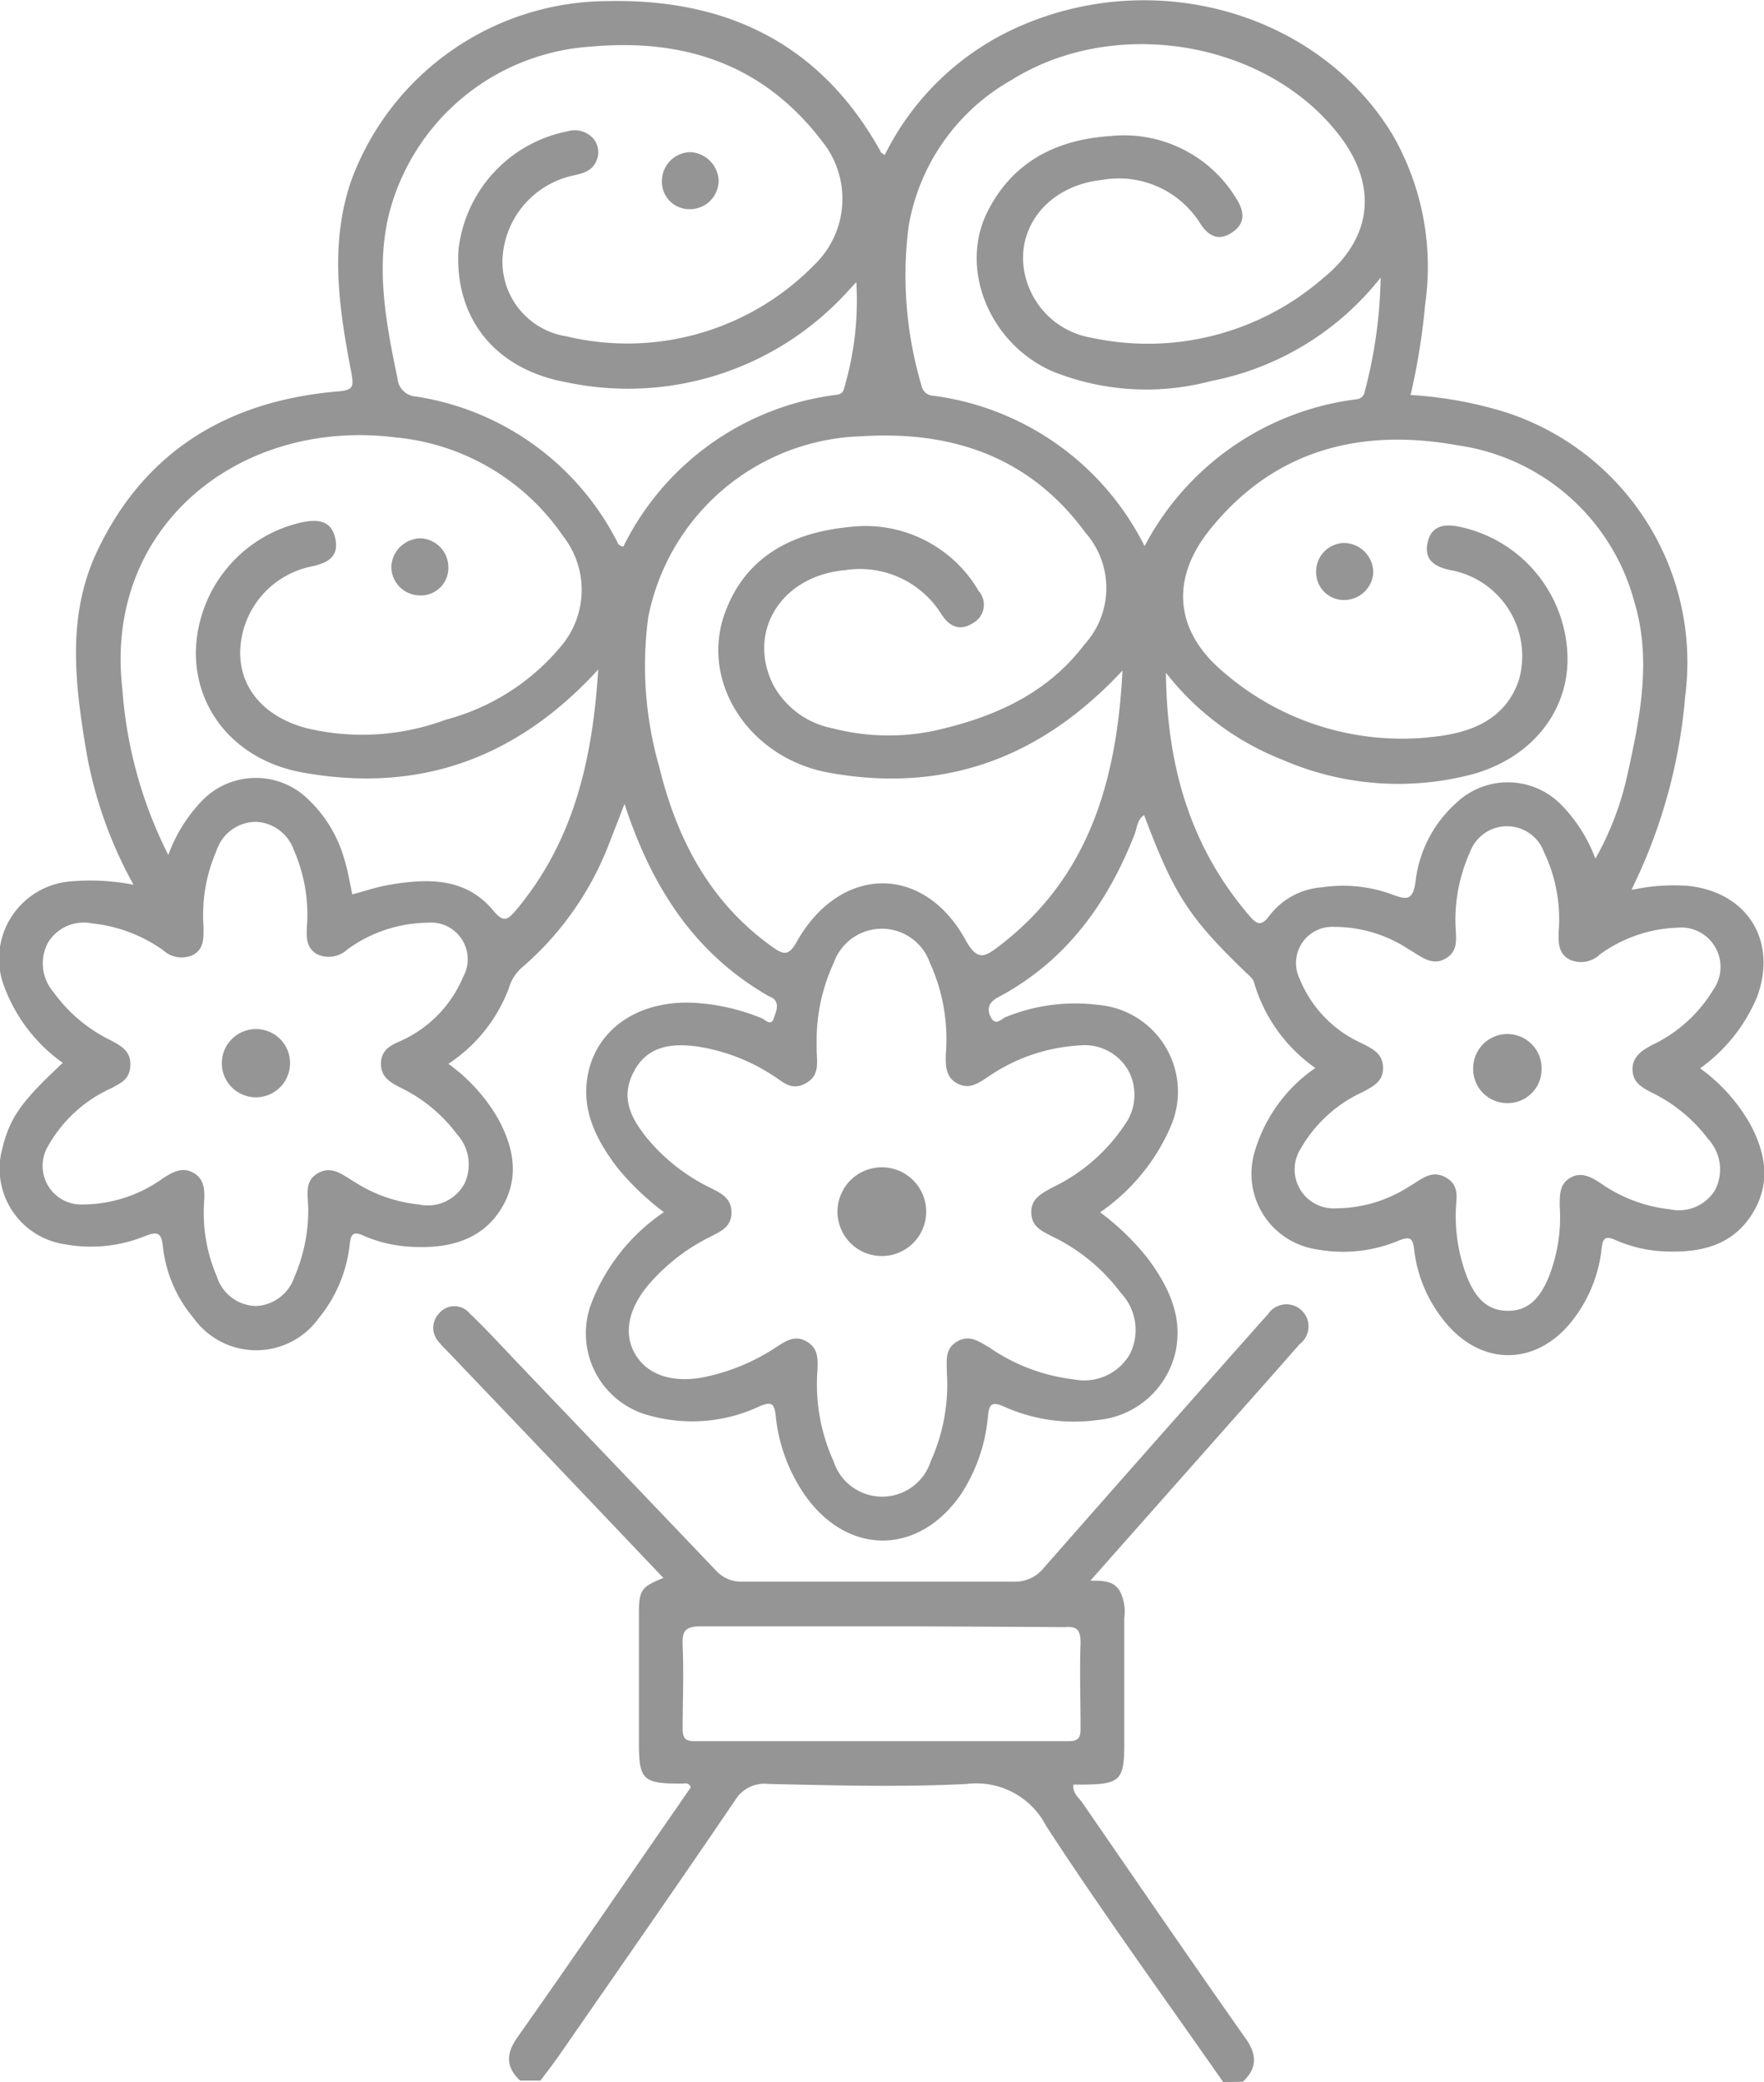 <svg xmlns="http://www.w3.org/2000/svg" viewBox="0 0 110.16 130"><defs><style>.cls-1{fill:#959595;}</style></defs><title>Свадебный букет</title><g id="Layer_2" data-name="Layer 2"><g id="Layer_1-2" data-name="Layer 1"><path class="cls-1" d="M76.39,130c-3.7-5.31-7.52-10.56-11.06-16a4.9,4.9,0,0,0-4.94-2.62c-4.13.21-8.28.09-12.41,0a2.13,2.13,0,0,0-2.06,1c-3.6,5.3-7.27,10.56-10.92,15.83-.4.58-.83,1.13-1.25,1.69H32.48c-.92-.87-.88-1.7-.14-2.74,3.41-4.83,6.74-9.71,10.11-14.57l.69-1c-.13-.33-.38-.23-.56-.23-2.48,0-2.68-.23-2.68-2.66,0-2.66,0-5.33,0-8,0-1.41.16-1.64,1.53-2.18l-6.83-7.18-6.74-7.06a5.72,5.72,0,0,1-.51-.56A1.3,1.3,0,0,1,27.42,82a1.24,1.24,0,0,1,1.91,0c1.05,1,2.07,2.12,3.09,3.19Q38.55,91.6,44.66,98a2.15,2.15,0,0,0,1.75.75q8.43,0,16.87,0a2.3,2.3,0,0,0,1.93-.89q6.53-7.43,13.1-14.83c.28-.32.56-.64.85-.94a1.38,1.38,0,1,1,2,1.83c-1.28,1.46-2.57,2.92-3.86,4.37l-9.21,10.4c.78,0,1.43,0,1.82.61a2.79,2.79,0,0,1,.3,1.72q0,3.93,0,7.86c0,2.26-.26,2.52-2.55,2.54h-.63c-.06.54.33.8.56,1.13,3.38,4.9,6.74,9.81,10.17,14.68.73,1,.78,1.87-.14,2.74ZM55.06,101.54c-3.76,0-7.52,0-11.27,0-1,0-1.2.28-1.16,1.2.08,1.73,0,3.46,0,5.19,0,.61.18.78.78.78q11.65,0,23.3,0c.63,0,.78-.21.77-.8,0-1.77-.06-3.55,0-5.32,0-.83-.21-1.06-1-1C62.66,101.57,58.86,101.54,55.06,101.54Z"/><path class="cls-1" d="M102.15,55.51a12.1,12.1,0,0,1,3.28-.2c3.71.4,5.59,3.45,4.29,6.95a10.43,10.43,0,0,1-3.55,4.44,11,11,0,0,1,3.13,3.49c1,1.87,1.3,3.76.09,5.65s-3.11,2.35-5.18,2.3a8.55,8.55,0,0,1-3.33-.72c-.62-.28-.79-.12-.86.52a8.76,8.76,0,0,1-1.76,4.42c-2.28,3-5.85,3-8.16,0A8.62,8.62,0,0,1,88.31,78c-.08-.71-.26-.82-.94-.55a9.06,9.06,0,0,1-5.22.54,4.77,4.77,0,0,1-3.82-6,9.63,9.63,0,0,1,3.81-5.31,9.93,9.93,0,0,1-3.83-5.35c-.05-.22-.29-.41-.47-.58-3.59-3.45-4.54-4.92-6.39-9.86-.44.28-.44.8-.6,1.21-1.7,4.34-4.31,7.93-8.51,10.16-.59.31-.72.71-.48,1.22.32.66.74.06,1,0a11.46,11.46,0,0,1,5.72-.74,5.44,5.44,0,0,1,4.49,7.68,12.51,12.51,0,0,1-4.37,5.27,15.67,15.67,0,0,1,3,2.91c1.26,1.71,2.17,3.55,1.72,5.76a5.49,5.49,0,0,1-4.9,4.3,10.64,10.64,0,0,1-5.82-.84c-.76-.34-.93-.14-1,.57A10.58,10.58,0,0,1,60,93.31c-2.65,3.83-7.1,3.83-9.76,0a10.55,10.55,0,0,1-1.8-4.94c-.08-.72-.25-.89-1-.57a9.91,9.91,0,0,1-6.8.6,5.3,5.3,0,0,1-3.65-7.18,12.13,12.13,0,0,1,4.47-5.54,16.54,16.54,0,0,1-2.91-2.78c-1.31-1.73-2.28-3.6-1.83-5.85.58-2.88,3.24-4.62,6.64-4.44a13.17,13.17,0,0,1,4.18.95c.25.1.61.55.79,0,.11-.37.36-.81,0-1.19a1.4,1.4,0,0,0-.33-.18c-4.66-2.67-7.32-6.85-9-12-.38,1-.69,1.78-1,2.58a19.3,19.3,0,0,1-5.35,7.59,2.7,2.7,0,0,0-.87,1.33A9.75,9.75,0,0,1,28,66.42a10.89,10.89,0,0,1,3.14,3.49c1,1.86,1.31,3.77.1,5.65S28,77.94,25.9,77.85a8.51,8.51,0,0,1-3.2-.7c-.63-.29-.79-.11-.86.52a8.72,8.72,0,0,1-1.92,4.61,4.81,4.81,0,0,1-7.84,0,8.29,8.29,0,0,1-1.91-4.48c-.1-.88-.37-.91-1.1-.63a9,9,0,0,1-5,.52,4.77,4.77,0,0,1-3.92-6c.47-1.91,1.17-2.91,3.77-5.33a10.17,10.17,0,0,1-3.6-4.62,4.85,4.85,0,0,1,4.09-6.71,13.9,13.9,0,0,1,3.93.21,26.56,26.56,0,0,1-2.93-8.21c-.73-4.32-1.29-8.67.75-12.81,3-6.17,8.21-9.21,14.93-9.78,1-.08,1-.31.85-1.18-.77-4-1.38-8,0-12A17.13,17.13,0,0,1,37.86.07C45.35-.11,51.25,2.71,55,9.47c0,.07.13.11.25.21a17,17,0,0,1,8.86-8.22C72.54-2,82.4.94,86.94,8.37A16.5,16.5,0,0,1,89,19a41.74,41.74,0,0,1-.91,5.66,25.18,25.18,0,0,1,6,1.1,16.41,16.41,0,0,1,11.15,17.69A33.51,33.51,0,0,1,102,55.31l-.11.24Zm-32-13.7c-5.17,5.58-11.24,7.73-18.4,6.43-5-.92-8.06-5.69-6.47-10,1.31-3.55,4.25-5,7.79-5.34a8.19,8.19,0,0,1,8.05,4,1.3,1.3,0,0,1-.36,2c-.86.56-1.53.17-2-.6a6,6,0,0,0-6-2.7c-4,.36-6.15,3.88-4.45,7.2a5.37,5.37,0,0,0,3.68,2.67,13.87,13.87,0,0,0,7,0c3.43-.84,6.53-2.32,8.73-5.23a5.23,5.23,0,0,0,.05-7c-3.48-4.74-8.34-6.36-14-6A14,14,0,0,0,40.48,38.55a22.88,22.88,0,0,0,.68,9.3c1.11,4.55,3.18,8.52,7.13,11.31.71.5,1,.46,1.46-.35,2.71-4.82,7.94-4.9,10.56-.1.74,1.35,1.23,1,2.07.37C68,54.79,69.75,48.77,70.1,41.82ZM99.63,53.61a18.68,18.68,0,0,0,2-5.24c.79-3.56,1.52-7.18.44-10.77a13.36,13.36,0,0,0-11-9.79c-6.14-1.12-11.62.28-15.65,5.43-2.32,3-2,6.16.88,8.63A17,17,0,0,0,90,45.94c2.16-.3,4.1-1.2,4.86-3.51a5.46,5.46,0,0,0-4.3-6.84c-1-.21-1.63-.65-1.41-1.7s1-1.21,2-1a8.49,8.49,0,0,1,6.73,7.88c.18,3.45-2.07,6.44-5.78,7.53a18.13,18.13,0,0,1-12-.86A17.15,17.15,0,0,1,72.81,42c.06,5.87,1.54,10.88,5.19,15.15.48.57.76.72,1.29,0a4.52,4.52,0,0,1,3.26-1.75,8.91,8.91,0,0,1,4.37.44c.89.33,1.32.43,1.48-.81a7.75,7.75,0,0,1,2.5-4.86,4.67,4.67,0,0,1,6.62.1A9.52,9.52,0,0,1,99.63,53.61ZM37.36,41.8c-5.15,5.63-11.27,7.73-18.47,6.43-4.08-.74-6.66-3.8-6.66-7.48a8.47,8.47,0,0,1,6.58-8.13c1-.21,1.88-.16,2.13,1s-.51,1.54-1.5,1.75A5.56,5.56,0,0,0,15,40.64c-.05,2.29,1.46,4.09,4.09,4.81a14.93,14.93,0,0,0,8.73-.51A14,14,0,0,0,35,40.39a5.44,5.44,0,0,0,.17-6.91,14.29,14.29,0,0,0-10.47-6.17C15,26.09,6.47,32.85,7.64,43a27.24,27.24,0,0,0,2.87,10.38A9.64,9.64,0,0,1,12.61,50a4.67,4.67,0,0,1,6.62-.11,8.18,8.18,0,0,1,2.27,3.75c.23.72.34,1.47.5,2.2.76-.2,1.51-.46,2.29-.59,2.41-.42,4.8-.48,6.53,1.62.67.81.93.48,1.37,0C35.84,52.53,37,47.44,37.36,41.8ZM51,65.13c0,.13,0,.25,0,.38,0,.79.23,1.63-.69,2.13s-1.43-.12-2.07-.51a11.92,11.92,0,0,0-4.82-1.81c-1.54-.18-3,0-3.83,1.57s-.25,2.79.68,4a11.83,11.83,0,0,0,4.13,3.29c.65.33,1.29.64,1.28,1.54S45,76.88,44.39,77.2a12.27,12.27,0,0,0-3.88,3c-1.31,1.55-1.59,3.14-.81,4.4S42,86.34,43.88,86a12.88,12.88,0,0,0,4.64-1.92c.58-.38,1.14-.74,1.86-.32s.7,1.08.67,1.78a11.6,11.6,0,0,0,1,5.68,3.19,3.19,0,0,0,6.08,0,11.66,11.66,0,0,0,1-5.55c0-.72-.14-1.45.64-1.91s1.36,0,2,.36a11.64,11.64,0,0,0,5.28,2,3.3,3.3,0,0,0,3.49-1.54A3.35,3.35,0,0,0,70,80.73a11.65,11.65,0,0,0-4.26-3.52c-.64-.33-1.32-.6-1.34-1.5s.7-1.23,1.38-1.6a11.2,11.2,0,0,0,4.44-3.86,3.19,3.19,0,0,0,.21-3.47,3.14,3.14,0,0,0-3-1.51,11.16,11.16,0,0,0-5.78,2c-.57.36-1.12.77-1.86.38s-.75-1.13-.72-1.87a11.53,11.53,0,0,0-1-5.67,3.18,3.18,0,0,0-6,0A11.45,11.45,0,0,0,51,65.13Zm2.45-47.49-.62.67a18.52,18.52,0,0,1-17.44,5.56c-4.53-.81-7-4.06-6.76-8.25A8.5,8.5,0,0,1,35.43,8.2a1.56,1.56,0,0,1,1.62.45,1.33,1.33,0,0,1,.18,1.43c-.27.61-.85.75-1.44.88a5.61,5.61,0,0,0-4.41,5.2,4.72,4.72,0,0,0,4,4.84,16.34,16.34,0,0,0,15.48-4.47,5.72,5.72,0,0,0,.47-7.72C47.66,4,42.71,2.39,36.92,2.91A13.94,13.94,0,0,0,24.27,13.45c-.8,3.41-.15,6.8.55,10.16A1.24,1.24,0,0,0,26,24.76a17,17,0,0,1,12.55,9.08.41.41,0,0,0,.38.28,17.23,17.23,0,0,1,13-9.43c.34-.06.7,0,.79-.47A19.37,19.37,0,0,0,53.48,17.63Zm18,16.51a17.39,17.39,0,0,1,13.25-9.22.56.56,0,0,0,.52-.46,29.55,29.55,0,0,0,1-7.14,17.78,17.78,0,0,1-10.59,6.46,15.69,15.69,0,0,1-9.94-.62c-3.93-1.75-5.82-6.44-4-10C63.31,10,66.1,8.7,69.39,8.49a8.19,8.19,0,0,1,7.78,3.85c.54.82.65,1.6-.25,2.19s-1.53.12-2-.63a6,6,0,0,0-6.14-2.66c-3.91.43-6,3.94-4.29,7.21a5.11,5.11,0,0,0,3.69,2.64A16.68,16.68,0,0,0,82.6,17.39c3.23-2.61,3.45-6,.84-9.19C78.84,2.52,69.55,1,63.16,5a13,13,0,0,0-6.42,9.14,24.19,24.19,0,0,0,.8,9.91.78.78,0,0,0,.76.66A17.26,17.26,0,0,1,71.5,34.14ZM19.25,75.55c0-.91-.28-1.79.6-2.3s1.58.13,2.3.55a9.13,9.13,0,0,0,4,1.4A2.61,2.61,0,0,0,29,73.91a2.8,2.8,0,0,0-.45-3.08,9.66,9.66,0,0,0-3.59-2.95c-.64-.33-1.18-.67-1.17-1.48S24.34,65.28,25,65A7.6,7.6,0,0,0,28.92,61a2.29,2.29,0,0,0-2.23-3.39,8.67,8.67,0,0,0-5,1.67,1.71,1.71,0,0,1-1.88.3c-.71-.4-.68-1.09-.64-1.78a10,10,0,0,0-.81-4.7A2.64,2.64,0,0,0,16,51.31a2.61,2.61,0,0,0-2.49,1.83,10,10,0,0,0-.8,4.7c0,.7.06,1.38-.65,1.78a1.71,1.71,0,0,1-1.88-.3,9.32,9.32,0,0,0-4.45-1.67A2.6,2.6,0,0,0,3,58.85a2.74,2.74,0,0,0,.34,3.09,9.54,9.54,0,0,0,3.55,3c.66.35,1.28.67,1.25,1.56S7.58,67.59,7,67.92A8.56,8.56,0,0,0,3,71.56a2.41,2.41,0,0,0,2.2,3.64,8.62,8.62,0,0,0,5-1.65c.6-.38,1.18-.71,1.87-.33s.72,1.06.68,1.77a10,10,0,0,0,.79,4.7A2.62,2.62,0,0,0,16,81.54a2.65,2.65,0,0,0,2.38-1.8A10.47,10.47,0,0,0,19.25,75.55Zm71.64-18c0,.91.27,1.77-.6,2.29s-1.58-.15-2.3-.56a8.43,8.43,0,0,0-4.66-1.41,2.26,2.26,0,0,0-2.16,3.26,7.47,7.47,0,0,0,3.86,4c.65.34,1.31.61,1.34,1.5s-.62,1.2-1.27,1.55a8.56,8.56,0,0,0-3.87,3.53,2.43,2.43,0,0,0,2.22,3.73A8.49,8.49,0,0,0,88,74.08c.72-.41,1.38-1.09,2.3-.56s.61,1.38.61,2.17a10.6,10.6,0,0,0,.69,4c.46,1.14,1.11,2.12,2.52,2.15s2.1-.93,2.58-2.07a10.05,10.05,0,0,0,.7-4.47c0-.71,0-1.39.67-1.77s1.27-.06,1.87.33a9.24,9.24,0,0,0,4.33,1.64,2.64,2.64,0,0,0,2.84-1.21,2.8,2.8,0,0,0-.44-3.18,9.72,9.72,0,0,0-3.49-2.88c-.62-.32-1.21-.62-1.23-1.44s.59-1.21,1.25-1.56A8.89,8.89,0,0,0,107,61.78a2.46,2.46,0,0,0-2.26-3.86,8.76,8.76,0,0,0-4.83,1.67A1.7,1.7,0,0,1,98,59.9c-.71-.4-.68-1.08-.66-1.78a9.68,9.68,0,0,0-.92-4.92,2.46,2.46,0,0,0-4.62,0A10.32,10.32,0,0,0,90.89,57.6Z"/><path class="cls-1" d="M83.95,37.46a1.73,1.73,0,0,1-1.76-1.74,1.79,1.79,0,0,1,1.71-1.82,1.85,1.85,0,0,1,1.86,1.83A1.82,1.82,0,0,1,83.95,37.46Z"/><path class="cls-1" d="M26.24,33.61A1.81,1.81,0,0,1,28,35.43a1.72,1.72,0,0,1-1.88,1.74,1.79,1.79,0,0,1-1.68-1.84A1.86,1.86,0,0,1,26.24,33.61Z"/><path class="cls-1" d="M43.12,9.5a1.86,1.86,0,0,1,1.76,1.8A1.8,1.8,0,0,1,43,13.06a1.71,1.71,0,0,1-1.66-1.83A1.8,1.8,0,0,1,43.12,9.5Z"/><path class="cls-1" d="M57.84,75.65a2.77,2.77,0,1,1-5.54,0,2.77,2.77,0,0,1,5.54,0Z"/><path class="cls-1" d="M18.11,66.48A2.13,2.13,0,1,1,16,64.25,2.12,2.12,0,0,1,18.11,66.48Z"/><path class="cls-1" d="M94.11,68.87A2.12,2.12,0,0,1,92,66.65a2.13,2.13,0,1,1,4.27.09A2.11,2.11,0,0,1,94.11,68.87Z"/></g></g></svg>
